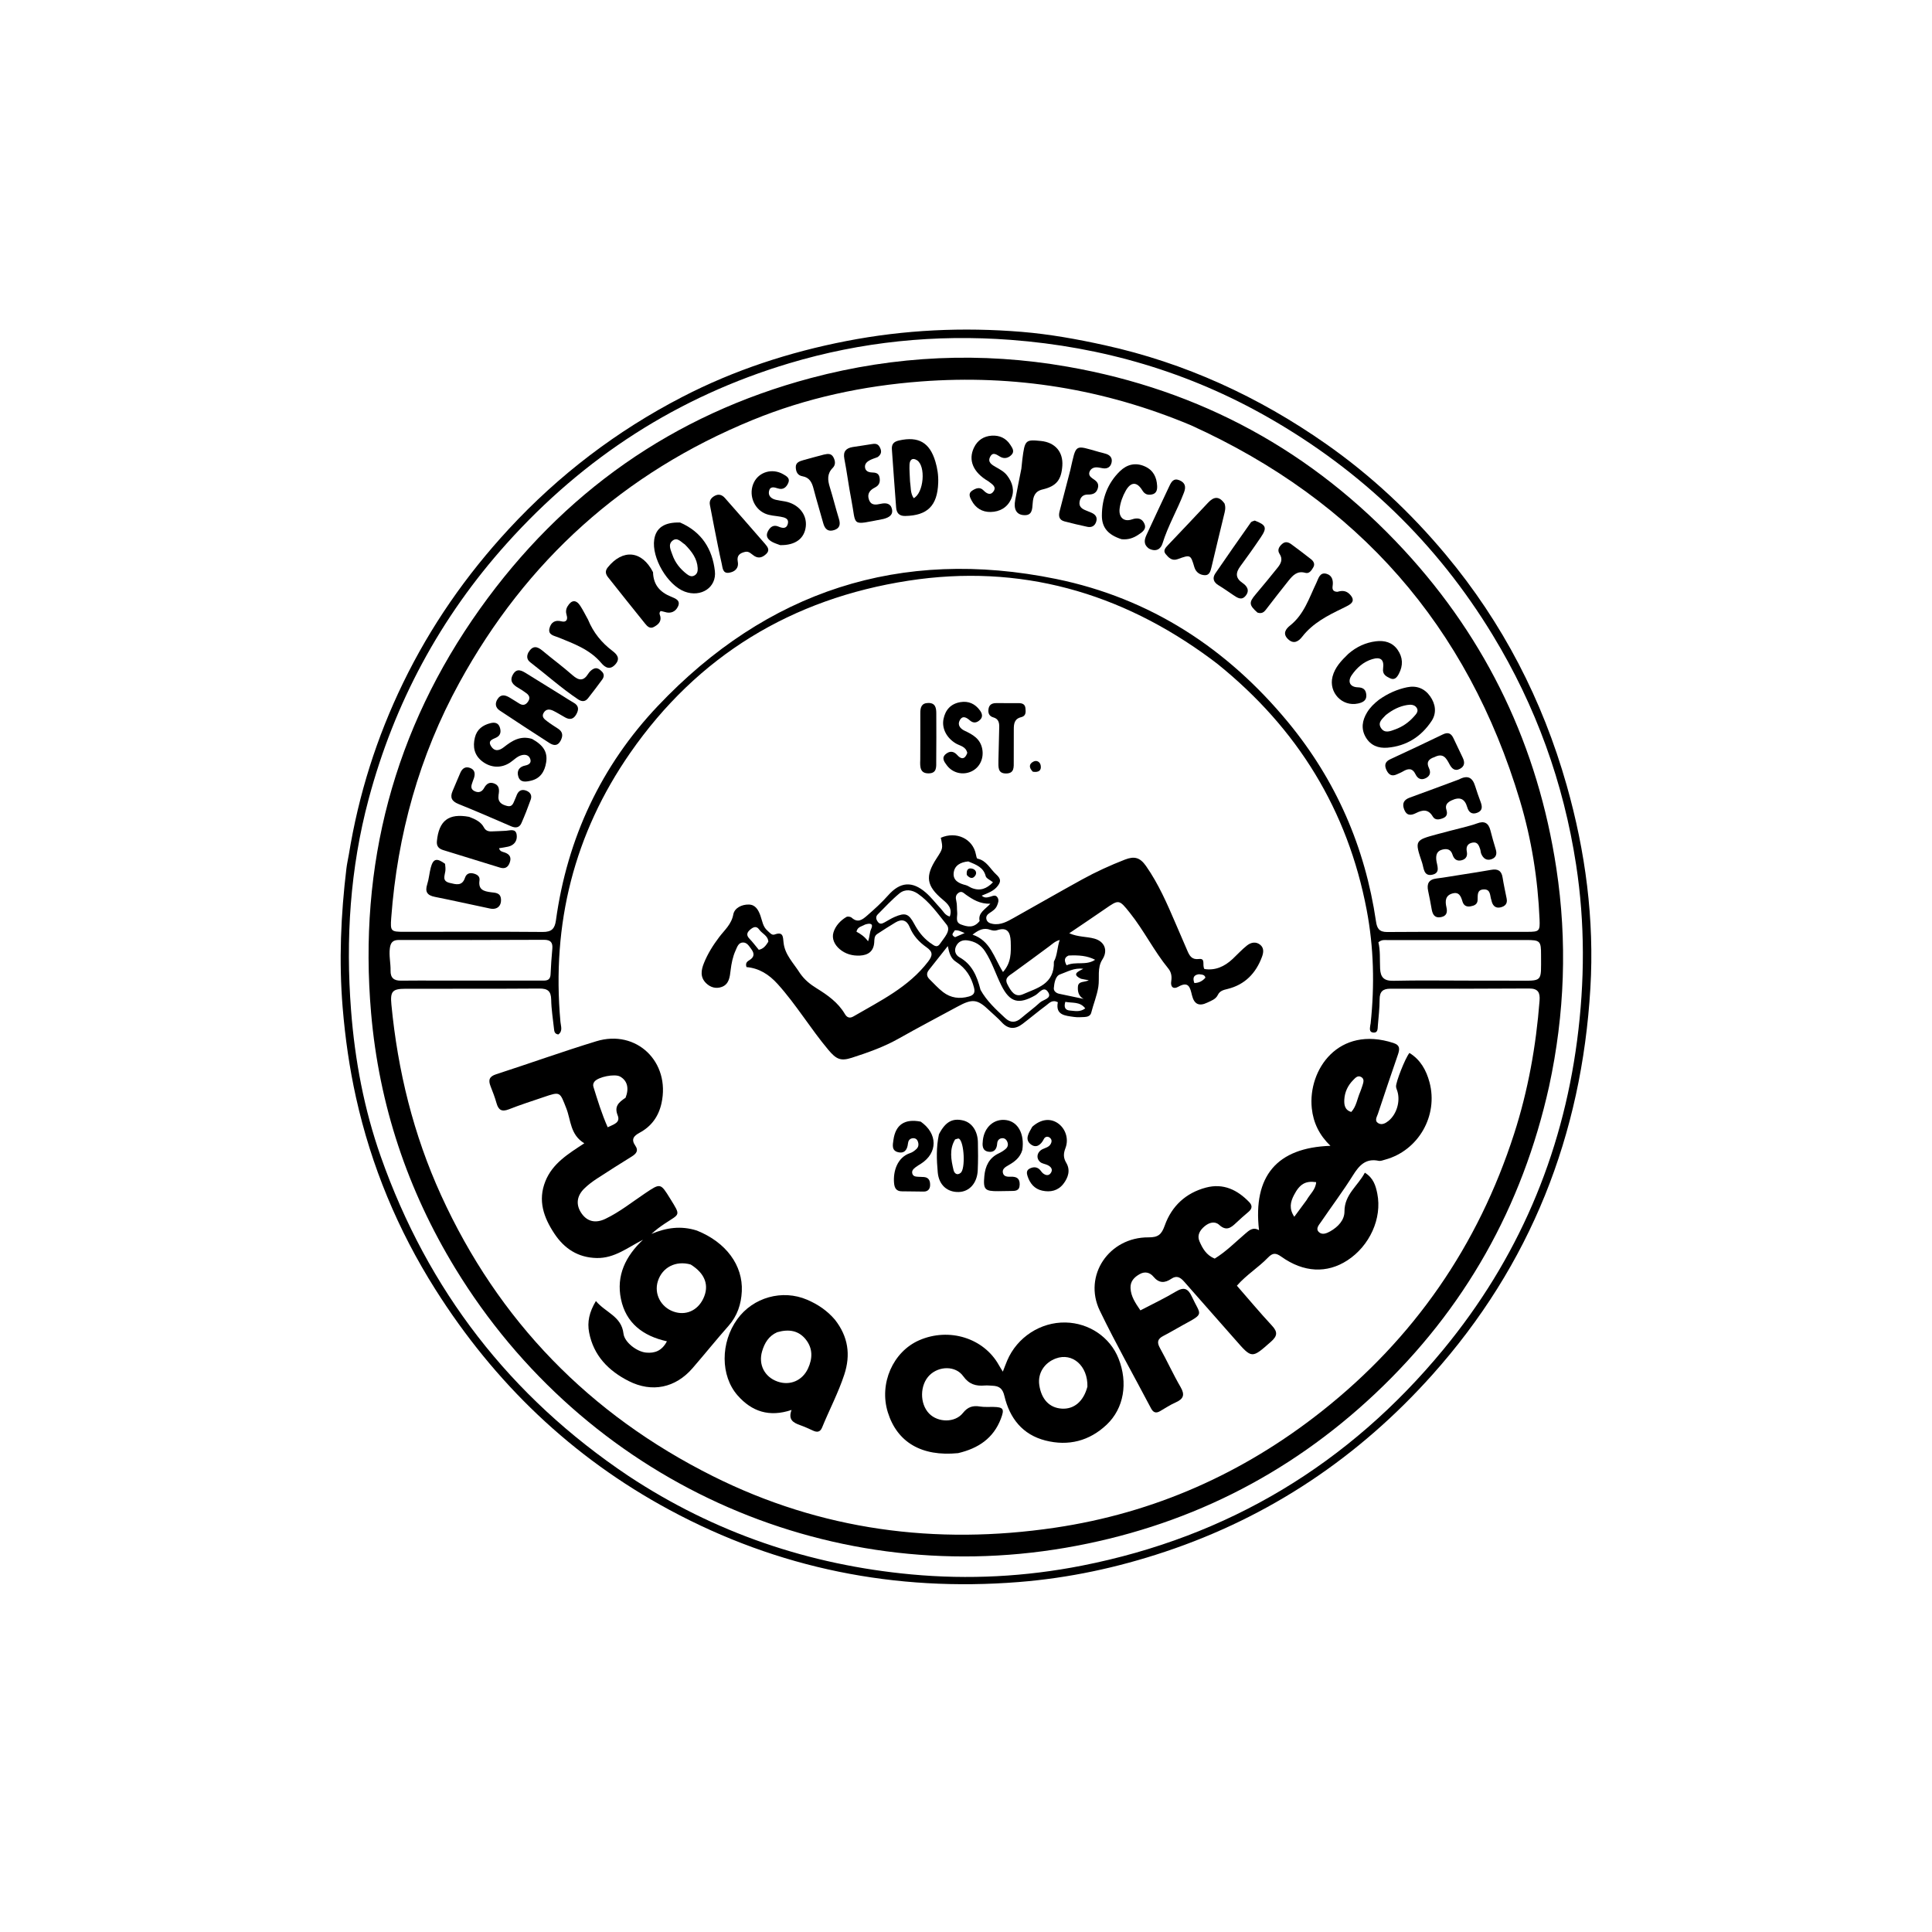 <svg version="1.1" id="Layer_1" xmlns="http://www.w3.org/2000/svg" xmlns:xlink="http://www.w3.org/1999/xlink" x="0px" y="0px"
	 width="100%" viewBox="0 0 1024 1024" enable-background="new 0 0 1024 1024" xml:space="preserve">
<path fill="#000000" opacity="1" stroke="none" 
	d="
M184.876,453.01 
	C190.094,420.994 199.658,390.786 213.628,361.991 
	C228.204,331.948 247.046,304.852 269.731,280.335 
	C296.264,251.658 326.888,228.375 361.506,210.444 
	C389.021,196.192 418.239,186.648 448.662,180.743 
	C479.417,174.774 510.42,173.324 541.582,175.898 
	C556.332,177.116 570.928,179.759 585.391,182.94 
	C628.073,192.329 666.966,210.196 702.72,235.217 
	C726.637,251.954 747.716,271.719 766.367,294.077 
	C796.463,330.155 817.53,370.978 830.358,416.175 
	C840.355,451.4 845.095,487.309 842.932,523.776 
	C838.324,601.492 811.331,670.357 759.115,728.718 
	C720.085,772.341 673.014,803.942 617.403,822.49 
	C592.231,830.885 566.469,836.41 539.902,838.518 
	C474.428,843.713 412.569,831.39 354.806,800.258 
	C303.128,772.405 262.046,732.953 230.687,683.304 
	C210.835,651.872 196.784,618.05 188.717,581.817 
	C185.216,566.092 182.946,550.131 181.615,534.017 
	C179.577,509.343 180.655,484.815 183.608,460.31 
	C183.887,458.002 184.396,455.721 184.876,453.01 
M333.151,782.322 
	C378.69,812.401 428.85,829.438 483.022,834.465 
	C513.32,837.276 543.528,835.718 573.483,829.814 
	C651.083,814.52 714.985,775.982 765.07,715.194 
	C804.284,667.599 827.868,612.772 835.91,551.396 
	C839.982,520.32 840.121,489.296 835.371,458.35 
	C828.701,414.89 814.07,374.286 791.172,336.618 
	C761.516,287.83 721.765,249.584 672.292,221.321 
	C629.945,197.13 584.315,183.822 535.749,180.139 
	C495.793,177.109 456.603,181.073 418.221,192.57 
	C359.282,210.226 309.573,242.36 268.519,288.11 
	C233.249,327.415 208.981,372.65 195.374,423.584 
	C185.565,460.301 183.159,497.694 186.068,535.52 
	C188.107,562.035 192.989,587.975 201.838,613.054 
	C226.777,683.728 270.205,740.165 333.151,782.322 
z"/>
<path fill="#000000" opacity="1" stroke="none" 
	d="
M821.042,575.846 
	C806.838,639.72 776.247,693.98 729.004,738.528 
	C682.56,782.321 627.583,809.584 564.609,820.376 
	C436.77,842.284 309.651,784.253 241.371,672.376 
	C215.963,630.746 200.906,585.576 196.694,536.995 
	C189.9,458.633 208.727,386.778 254.371,322.724 
	C298.16,261.272 356.673,219.793 429.867,200.346 
	C474.637,188.451 520.055,186.335 565.939,194.377 
	C636.391,206.725 695.794,239.222 744.184,291.585 
	C788.38,339.409 815.159,395.971 824.903,460.282 
	C830.736,498.777 829.387,537.278 821.042,575.846 
M645.478,352.042 
	C644.284,351.133 643.101,350.21 641.895,349.317 
	C593.994,313.848 540.452,298.673 481.41,307.791 
	C419.751,317.313 369.838,347.491 334.005,399.084 
	C304.272,441.893 292.337,489.661 297.045,541.592 
	C297.247,543.826 298.416,546.523 295.91,548.286 
	C293.886,547.991 293.772,546.59 293.631,545.257 
	C293.086,540.128 292.226,535.003 292.142,529.865 
	C292.067,525.291 290.288,523.914 285.833,523.947 
	C262.169,524.123 238.504,524.011 214.839,524.068 
	C207.922,524.084 206.783,525.506 207.452,532.481 
	C210.821,567.555 219.126,601.362 233.768,633.477 
	C264.168,700.157 312.523,749.734 377.873,782.409 
	C435.185,811.064 495.975,819.064 559.139,809.715 
	C611.736,801.93 658.793,780.977 700.395,748.128 
	C749.334,709.487 783.394,660.303 802.537,600.853 
	C809.925,577.907 814.138,554.396 815.997,530.407 
	C816.328,526.135 815.297,523.887 810.404,523.921 
	C785.907,524.093 761.409,524.075 736.911,524.038 
	C732.927,524.032 731.226,525.586 731.224,529.687 
	C731.221,534.332 730.669,538.98 730.287,543.621 
	C730.156,545.21 730.373,547.442 727.99,547.297 
	C725.57,547.149 726.059,545.081 726.285,543.423 
	C726.331,543.093 726.43,542.77 726.465,542.44 
	C728.609,522.278 728.153,502.138 724.363,482.254 
	C714.286,429.396 687.815,386.28 645.478,352.042 
M631.176,225.38 
	C585.352,206.158 537.683,198.434 488.116,202.186 
	C457.337,204.515 427.483,210.898 398.905,222.594 
	C330.627,250.537 278.934,297.176 243.507,361.778 
	C222.208,400.617 210.64,442.384 207.359,486.493 
	C206.831,493.595 207.14,493.879 214.187,493.88 
	C238.681,493.886 263.176,493.735 287.667,493.953 
	C292.42,493.995 294.049,492.192 294.652,487.824 
	C300.665,444.238 318.642,405.848 348.706,374.142 
	C406.417,313.278 477.186,289.966 559.727,306.855 
	C609.637,317.067 650.395,343.618 682.73,382.817 
	C708.103,413.576 723.508,448.934 729.315,488.412 
	C729.845,492.015 730.957,494.013 735.221,493.983 
	C760.047,493.812 784.874,493.926 809.701,493.891 
	C815.859,493.882 816.26,493.485 815.999,487.288 
	C815.1,465.9 811.744,444.852 805.614,424.38 
	C777.898,331.808 719.893,265.59 631.176,225.38 
M233.5,519.732 
	C251.139,519.732 268.778,519.744 286.417,519.719 
	C288.85,519.716 291.644,520.252 291.819,516.367 
	C292.021,511.884 292.322,507.402 292.738,502.934 
	C293.053,499.562 291.876,498.104 288.313,498.12 
	C262.687,498.234 237.06,498.261 211.434,498.204 
	C208.242,498.197 207.033,499.546 206.636,502.525 
	C206.1,506.555 207.093,510.49 207.01,514.472 
	C206.93,518.3 208.795,519.825 212.532,519.764 
	C219.186,519.654 225.844,519.734 233.5,519.732 
M779.5,519.746 
	C787.491,519.755 795.481,519.76 803.472,519.773 
	C818.089,519.797 816.754,520.885 816.788,506.184 
	C816.806,498.708 816.308,498.232 808.868,498.228 
	C784.397,498.216 759.925,498.232 735.454,498.266 
	C734.001,498.268 732.442,497.889 730.574,499.433 
	C731.641,503.746 731.269,508.525 731.482,513.296 
	C731.691,518.002 733.512,519.957 738.549,519.839 
	C751.859,519.527 765.182,519.74 779.5,519.746 
z"/>
<path fill="#000000" opacity="1" stroke="none" 
	d="
M643.82,667.087 
	C649.918,663.325 654.705,658.407 659.896,653.983 
	C662.071,652.129 664.052,650.154 667.307,652.028 
	C664.022,623.363 676.76,608.261 705.16,607.312 
	C699.3,601.676 696.087,595.112 695.279,587.438 
	C693.129,567.032 709.391,543.271 738.603,552.826 
	C742.253,554.02 741.866,556.26 740.881,559.108 
	C737.289,569.491 733.79,579.908 730.325,590.335 
	C729.784,591.964 728.362,594.013 730.47,595.294 
	C732.359,596.443 734.313,595.414 735.957,594.079 
	C740.281,590.567 742.317,583.669 740.606,578.287 
	C740.355,577.501 739.986,576.715 739.932,575.911 
	C739.773,573.591 744.774,560.852 747.026,558.076 
	C752.888,561.674 755.953,567.235 757.657,573.587 
	C762.425,591.357 751.756,609.864 734.148,614.634 
	C733.028,614.937 731.789,615.477 730.742,615.257 
	C723.84,613.807 720.401,617.669 717.078,622.973 
	C711.778,631.434 705.759,639.443 700.131,647.702 
	C699.068,649.261 697.157,651.203 699.023,653.008 
	C700.76,654.689 703.126,653.733 705.06,652.63 
	C709.194,650.273 712.615,646.702 712.599,642.077 
	C712.569,633.096 719.669,628.604 723.396,621.546 
	C727.955,624.331 729.175,628.509 730.004,632.676 
	C732.607,645.753 725.954,660.349 714.133,668.025 
	C703.309,675.054 690.971,674.517 679.128,666.064 
	C676.225,663.992 674.566,663.946 672.065,666.547 
	C667.021,671.791 660.651,675.644 655.573,681.447 
	C661.884,688.677 667.849,695.813 674.167,702.619 
	C677.254,705.944 677.095,708.07 673.683,711.086 
	C663.458,720.122 663.606,720.217 654.756,710.101 
	C645.762,699.821 636.652,689.642 627.671,679.351 
	C625.677,677.067 623.703,675.824 620.842,677.768 
	C617.36,680.134 614.302,680.231 611.334,676.656 
	C609.519,674.47 606.895,673.727 604.115,675.276 
	C601.186,676.909 599.027,679.095 599.204,682.749 
	C599.415,687.107 601.71,690.553 604.436,694.524 
	C610.793,691.194 617.228,688.167 623.295,684.527 
	C627.545,681.978 629.708,682.937 631.681,687.182 
	C636.404,697.34 638.723,695.918 627.088,702.238 
	C623.577,704.146 620.163,706.239 616.608,708.059 
	C613.599,709.6 613.062,711.359 614.765,714.421 
	C618.568,721.26 621.804,728.419 625.733,735.18 
	C628.112,739.273 627.287,741.461 623.174,743.288 
	C620.296,744.567 617.614,746.304 614.893,747.918 
	C612.672,749.236 611.232,748.663 610.06,746.435 
	C600.991,729.189 591.375,712.208 582.914,694.669 
	C573.974,676.138 587.765,655.661 608.769,655.826 
	C613.921,655.867 615.674,654.248 617.33,649.579 
	C620.992,639.263 628.499,632.267 639.203,629.442 
	C648.349,627.027 655.83,630.601 662.131,637.167 
	C663.889,638.999 663.679,640.647 661.776,642.267 
	C659.493,644.21 657.224,646.178 655.056,648.246 
	C652.319,650.856 649.883,652.581 646.204,649.206 
	C643.905,647.097 640.887,647.916 638.45,649.968 
	C635.952,652.071 634.371,654.708 635.72,657.866 
	C637.34,661.661 639.408,665.319 643.82,667.087 
M692.539,636.049 
	C694.27,632.933 697.344,630.509 697.589,626.571 
	C691.905,625.756 688.863,627.563 685.816,633.447 
	C683.951,637.048 683.126,640.603 686.005,644.91 
	C688.394,641.674 690.256,639.153 692.539,636.049 
M720.993,578.584 
	C721.382,577.489 721.814,576.407 722.15,575.296 
	C722.632,573.704 723.311,571.891 721.457,570.833 
	C719.608,569.778 718.326,571.334 717.193,572.477 
	C714.404,575.289 712.75,578.78 712.52,582.681 
	C712.359,585.402 712.654,588.353 716.202,589.356 
	C718.934,586.41 719.251,582.595 720.993,578.584 
z"/>
<path fill="#000000" opacity="1" stroke="none" 
	d="
M369.379,652.234 
	C384.767,658.385 393.844,670.628 393.171,684.443 
	C392.841,691.215 390.817,697.433 386.15,702.716 
	C379.647,710.079 373.488,717.744 367.056,725.171 
	C358.003,735.624 345.573,738.244 333.229,731.988 
	C322.519,726.559 314.609,718.53 312.247,706.236 
	C311.182,700.692 312.308,695.455 315.836,689.568 
	C320.971,695.732 329.403,697.607 330.458,706.824 
	C330.986,711.439 337.521,716.427 342.419,716.902 
	C347.052,717.352 350.85,715.956 353.482,710.919 
	C340.771,708.127 331.761,701.238 329.124,688.557 
	C326.52,676.035 331.607,665.752 340.794,657.093 
	C332.802,661.12 325.747,666.993 316.226,666.774 
	C306.352,666.547 299.123,661.822 293.838,653.852 
	C288.191,645.338 284.945,636.352 289.065,626.073 
	C292.888,616.537 301.28,611.513 309.695,605.967 
	C302.172,601.434 302.609,593.679 300.161,587.456 
	C296.689,578.626 297.108,578.439 288.113,581.502 
	C281.967,583.595 275.769,585.568 269.733,587.948 
	C265.976,589.429 264.186,588.366 263.158,584.67 
	C262.313,581.629 261.157,578.667 260.004,575.722 
	C258.744,572.507 259.248,570.583 262.944,569.387 
	C280.682,563.646 298.239,557.328 316.064,551.882 
	C337.356,545.377 355.459,562.905 350.592,584.81 
	C349.053,591.737 345.273,596.979 339.068,600.332 
	C335.926,602.03 334.319,603.817 336.766,607.294 
	C338.587,609.881 337.152,611.536 334.881,612.95 
	C328.661,616.824 322.449,620.715 316.322,624.734 
	C313.968,626.279 311.673,628.004 309.667,629.969 
	C305.462,634.088 305.138,638.919 308.462,643.436 
	C311.448,647.495 315.752,648.472 320.892,646.004 
	C328.438,642.381 334.968,637.139 341.877,632.506 
	C350.086,627.002 350.047,626.954 355.209,635.3 
	C360.938,644.562 360.432,643.181 352.41,648.49 
	C349.945,650.121 347.575,651.895 345.288,653.99 
	C353.055,650.718 360.884,649.51 369.379,652.234 
M366.061,670.215 
	C358.196,667.992 350.953,671.702 348.654,679.133 
	C346.601,685.771 350.226,692.766 356.96,695.162 
	C363.372,697.443 369.683,694.707 372.741,688.321 
	C376.024,681.466 373.873,675.059 366.061,670.215 
M331.565,581.82 
	C333.541,576.773 332.488,572.722 328.645,570.588 
	C325.808,569.013 317.127,570.749 315.11,573.244 
	C314.405,574.115 314.226,575.075 314.527,576.046 
	C316.73,583.141 318.902,590.253 322.088,597.476 
	C325.229,595.926 328.954,595.109 327.382,591.165 
	C325.535,586.532 327.688,584.389 331.565,581.82 
z"/>
<path fill="#000000" opacity="1" stroke="none" 
	d="
M424.072,515.927 
	C426.521,519.412 429.471,521.741 432.788,523.791 
	C438.61,527.391 444.209,531.33 447.79,537.426 
	C448.919,539.346 450.351,539.886 452.352,538.72 
	C466.564,530.439 481.533,523.25 491.92,509.67 
	C494.422,506.399 494.517,504.488 491.053,502.064 
	C487.212,499.376 484.01,495.951 482.187,491.467 
	C480.66,487.71 478.064,486.861 474.627,488.914 
	C471.35,490.872 468.14,492.947 464.942,495.035 
	C463.314,496.098 463.469,497.88 463.355,499.54 
	C463.033,504.259 460.095,506.267 455.756,506.475 
	C451.823,506.663 448.135,505.676 445.057,503.075 
	C442.306,500.75 440.75,497.488 441.752,494.195 
	C442.794,490.768 445.387,487.906 448.606,486.013 
	C449.264,485.627 450.798,485.855 451.398,486.392 
	C454.683,489.334 457.061,487.478 459.608,485.258 
	C463.504,481.861 467.324,478.412 470.76,474.529 
	C477.11,467.353 483.508,466.834 490.722,473.117 
	C493.59,475.615 495.922,478.724 498.55,481.505 
	C499.977,483.015 500.887,485.144 503.399,485.777 
	C504.93,481.529 502.411,479.105 499.709,476.846 
	C490.99,469.558 490.199,464.499 496.386,454.986 
	C499.832,449.687 499.832,449.687 498.648,444.036 
	C506.872,440.405 515.675,444.595 517.255,452.867 
	C517.406,453.659 517.655,454.998 518.071,455.086 
	C522.954,456.124 524.772,460.524 527.974,463.435 
	C530.607,465.829 530.525,467.307 528.799,469.586 
	C526.729,472.319 523.518,473.373 520.321,474.714 
	C521.89,476.161 523.358,475.65 524.746,475.304 
	C526.165,474.951 527.65,473.948 528.74,475.743 
	C529.617,477.189 529.01,478.635 528.427,480.042 
	C527.677,481.853 526.123,482.831 524.588,483.842 
	C523.414,484.616 522.467,485.602 522.797,487.12 
	C523.171,488.844 524.656,489.414 526.154,489.679 
	C530.419,490.435 533.937,488.379 537.427,486.425 
	C549.486,479.67 561.472,472.781 573.578,466.11 
	C580.871,462.091 588.436,458.641 596.223,455.611 
	C601.234,453.661 604.238,454.448 607.445,459.042 
	C614.101,468.575 618.635,479.08 623.175,489.636 
	C625.215,494.377 627.26,499.115 629.305,503.853 
	C630.469,506.549 631.623,508.776 635.465,508.296 
	C639.187,507.83 637.044,511.5 638.352,513.592 
	C644.079,514.513 648.992,512.316 653.312,508.279 
	C655.863,505.895 658.213,503.264 660.944,501.116 
	C662.966,499.526 665.576,498.884 667.892,500.719 
	C670.093,502.463 669.677,504.985 668.867,507.171 
	C665.661,515.828 659.841,521.881 650.698,524.154 
	C648.494,524.703 646.551,525.102 645.467,527.357 
	C644.365,529.648 641.98,530.397 639.924,531.394 
	C635.56,533.509 632.943,532.302 631.782,527.555 
	C630.789,523.495 630.107,519.809 624.45,523.031 
	C621.953,524.454 620.265,523.143 620.784,520.012 
	C621.186,517.588 620.8,515.255 619.262,513.378 
	C611.642,504.075 606.329,493.183 598.841,483.804 
	C593.075,476.583 593.025,476.685 585.634,481.807 
	C579.544,486.026 573.378,490.137 566.725,494.649 
	C571.46,496.717 575.907,496.345 580.021,497.48 
	C585.484,498.986 587.374,503.758 584.3,508.523 
	C581.388,513.035 582.894,518.217 582.136,523.05 
	C581.386,527.826 579.52,532.19 578.363,536.794 
	C577.944,538.46 576.365,538.966 574.803,539.043 
	C572.977,539.132 571.113,539.26 569.318,539.003 
	C564.601,538.328 559.33,538.118 560.675,531.19 
	C557.634,529.671 556.1,531.714 554.502,532.897 
	C550.223,536.066 546.152,539.513 541.91,542.733 
	C538.018,545.687 534.352,545.595 530.894,541.781 
	C528.886,539.567 526.531,537.671 524.369,535.594 
	C518.052,529.524 515.446,529.205 507.563,533.49 
	C497.18,539.133 486.697,544.6 476.413,550.418 
	C468.514,554.887 460.056,557.865 451.498,560.628 
	C445.533,562.553 443.216,561.411 439.01,556.405 
	C429.586,545.19 422.068,532.54 412.223,521.611 
	C407.523,516.394 402.276,513.157 395.658,512.576 
	C394.911,510.369 396.123,509.548 397.214,508.89 
	C399.866,507.291 399.928,505.35 398.224,503.077 
	C397.034,501.49 395.947,499.446 393.703,499.546 
	C391.34,499.652 390.714,501.938 389.9,503.725 
	C388.368,507.087 387.673,510.65 387.234,514.322 
	C386.822,517.768 386.451,521.639 382.587,523.076 
	C379.64,524.172 376.625,523.441 374.262,521.124 
	C370.982,517.909 371.593,514.224 373.098,510.468 
	C375.094,505.483 377.925,501.007 381.152,496.724 
	C383.983,492.967 387.678,489.963 388.657,484.692 
	C389.3,481.225 393.163,479.333 396.933,479.428 
	C400.434,479.516 401.969,482.334 403.023,485.259 
	C404.03,488.052 404.298,491.175 406.771,493.275 
	C407.896,494.232 409.031,495.866 410.547,495.311 
	C415.119,493.635 414.984,496.455 415.299,499.561 
	C415.953,506.029 420.641,510.469 424.072,515.927 
M519.7,524.65 
	C522.987,530.579 527.917,535.066 532.789,539.61 
	C535.592,542.224 538.314,542.138 541.195,539.669 
	C544.479,536.855 548.001,534.309 551.175,531.381 
	C552.913,529.778 557.531,529.288 555.657,526.075 
	C553.35,522.119 550.784,526.357 548.74,527.524 
	C539.906,532.566 535.247,531.352 530.712,522.262 
	C527.746,516.317 525.796,509.898 522.127,504.266 
	C519.856,500.779 516.695,498.943 512.722,498.417 
	C509.974,498.054 507.74,499.163 506.627,501.753 
	C505.629,504.077 506.567,506.27 508.566,507.395 
	C515.109,511.076 517.796,517.129 519.7,524.65 
M492.832,499.626 
	C494.587,500.62 496.39,502.994 498.29,500.132 
	C500.331,497.057 504.292,493.238 501.723,490.065 
	C497.069,484.318 492.741,478.017 486.497,473.705 
	C483.389,471.558 479.685,471.067 476.702,473.534 
	C472.619,476.911 469.007,480.862 465.245,484.618 
	C463.937,485.923 464.343,487.364 465.338,488.671 
	C466.422,490.094 467.663,489.517 468.881,488.853 
	C470.632,487.899 472.32,486.799 474.143,486.013 
	C479.788,483.582 481.588,484.186 484.51,489.586 
	C486.514,493.291 488.871,496.657 492.832,499.626 
M558.576,509.709 
	C560.477,506.192 560.294,502.203 561.669,498.207 
	C559.112,498.906 557.727,500.38 556.149,501.541 
	C549.739,506.256 543.368,511.025 536.903,515.662 
	C534.69,517.249 532.18,518.387 534.027,521.868 
	C535.826,525.258 537.839,528.914 542.277,526.939 
	C549.692,523.639 558.925,521.686 558.576,509.709 
M506.683,509.766 
	C503.982,508.061 503.106,505.217 502.35,501.44 
	C498.624,506.147 495.476,510.135 492.314,514.113 
	C490.933,515.849 491.119,517.492 492.639,518.989 
	C495.001,521.314 497.237,523.818 499.847,525.831 
	C503.91,528.965 508.598,529.569 513.544,528.17 
	C516.031,527.467 516.969,526.265 516.235,523.429 
	C514.798,517.874 512.156,513.325 506.683,509.766 
M535.7,498.945 
	C535.486,494.202 533.992,491.159 528.354,493.054 
	C527.338,493.395 525.966,493.217 524.922,492.833 
	C521.368,491.525 518.686,492.894 515.472,495.383 
	C524.985,498.588 526.801,507.533 531.608,515.194 
	C536.011,510.236 535.873,505.028 535.7,498.945 
M519.216,488.161 
	C518.267,483.83 522.084,482.098 524.904,478.998 
	C519.34,479.147 515.603,476.759 511.928,474.18 
	C510.784,473.377 509.708,471.991 508.003,473.247 
	C506.404,474.426 506.44,475.814 506.878,477.626 
	C507.335,479.518 507.116,481.564 507.332,483.527 
	C507.583,485.812 506.071,488.785 509.362,490.001 
	C512.684,491.227 516.093,492.099 519.216,488.161 
M513.231,456.578 
	C509.222,456.914 505.812,458.642 505.451,462.816 
	C505.108,466.775 508.42,468.294 511.889,469.144 
	C512.99,469.415 513.95,470.215 515.026,470.646 
	C519.433,472.414 522.985,471.071 526.296,467.622 
	C524.779,466.399 522.745,465.595 522.433,464.358 
	C521.269,459.737 517.576,458.374 513.231,456.578 
M572.967,518.775 
	C567.771,516.295 571.496,514.916 574.145,513.485 
	C569.313,512.814 565.609,515.141 561.826,516.461 
	C559.409,517.304 558.779,520.953 558.547,523.711 
	C558.417,525.251 559.742,526.37 561.375,526.718 
	C565.695,527.637 570.019,528.536 574.341,529.443 
	C571.456,527.946 571.135,525.142 571.333,522.836 
	C571.588,519.868 574.964,520.722 577.083,519.536 
	C575.782,519.323 574.705,519.146 572.967,518.775 
M407.225,499.141 
	C407.096,495.895 403.924,494.894 402.382,492.675 
	C400.824,490.431 398.969,491.483 397.365,492.947 
	C395.73,494.44 395.611,495.857 397.248,497.557 
	C399.041,499.421 400.595,501.516 402.173,503.413 
	C404.603,502.914 405.814,501.371 407.225,499.141 
M566.368,506.454 
	C563.954,507.534 564.009,509.187 565.322,511.625 
	C570.149,509.4 575.714,511.922 580.438,508.698 
	C576.169,506.507 571.704,506.188 566.368,506.454 
M575.204,534.472 
	C572.396,530.733 568.291,531.748 564.646,530.99 
	C563.727,533.998 564.697,535.456 567.156,535.62 
	C569.715,535.791 572.371,536.578 575.204,534.472 
M458.43,490.058 
	C456.822,491.033 454.514,491.143 453.944,493.816 
	C456.226,495.027 458.351,496.498 460.085,498.908 
	C461.024,496.469 460.826,494.304 461.758,492.305 
	C462.98,489.686 461.449,489.032 458.43,490.058 
M635.437,516.36 
	C632.558,516.762 632.062,518.38 633.031,521.038 
	C635.605,520.961 637.432,519.894 638.904,518.171 
	C638.444,516.5 637.182,516.599 635.437,516.36 
M506.21,496.723 
	C507.855,496.016 509.501,495.309 511.288,494.541 
	C509.556,493.853 508.036,492.863 506.032,493.102 
	C505.53,494.34 503.534,495.363 506.21,496.723 
z"/>
<path fill="#000000" opacity="1" stroke="none" 
	d="
M507.813,770.194 
	C488.47,772.111 475.492,764.45 470.551,748.497 
	C465.857,733.343 473.266,716.41 487.246,710.343 
	C503.107,703.46 521.47,709.216 529.433,723.558 
	C529.982,724.547 530.606,725.495 531.523,727.001 
	C532.46,724.613 533.123,722.776 533.893,720.985 
	C539.164,708.719 551.548,700.684 564.733,700.95 
	C577.242,701.202 588.355,708.736 592.832,720.002 
	C597.957,732.896 595.722,746.481 586.513,755.149 
	C577.356,763.769 566.308,766.595 554.143,763.513 
	C541.901,760.412 535.113,751.622 532.336,739.824 
	C531.393,735.816 529.48,734.611 525.979,734.463 
	C524.648,734.407 523.304,734.231 521.986,734.344 
	C517.25,734.753 513.631,733.752 510.509,729.391 
	C506.5,723.792 497.795,723.936 492.757,728.814 
	C487.475,733.927 487.341,744.004 492.486,749.24 
	C497.199,754.037 506.175,754.183 510.367,748.91 
	C512.968,745.639 515.644,744.868 519.426,745.483 
	C521.706,745.854 524.08,745.652 526.412,745.697 
	C531.865,745.803 532.485,746.736 530.465,752.014 
	C526.526,762.304 518.553,767.67 507.813,770.194 
M576.353,734.957 
	C576.629,724.002 568.479,716.734 559.602,720.021 
	C553.467,722.293 549.954,727.908 550.834,734.036 
	C551.931,741.667 556.223,746.191 562.758,746.603 
	C569.188,747.008 574.258,742.885 576.353,734.957 
z"/>
<path fill="#000000" opacity="1" stroke="none" 
	d="
M442.56,699.5 
	C449.588,708.501 450.92,718.083 447.505,728.517 
	C444.335,738.202 439.564,747.202 435.732,756.601 
	C434.744,759.024 433.129,759.289 430.923,758.258 
	C428.662,757.201 426.374,756.172 424.025,755.337 
	C420.484,754.08 417.605,752.488 419.539,747.301 
	C407.703,751.285 398.444,748.13 390.96,739.619 
	C381.788,729.189 381.814,711.59 390.786,699.173 
	C399.146,687.603 414.689,683.246 427.803,688.889 
	C433.367,691.283 438.355,694.562 442.56,699.5 
M411.927,706.101 
	C407.443,708.073 405.199,711.838 403.908,716.294 
	C401.878,723.305 405.26,729.832 412.092,732.246 
	C418.679,734.573 425.269,731.782 428.252,725.349 
	C430.742,719.979 430.851,714.619 427.035,709.883 
	C423.324,705.279 418.257,704.291 411.927,706.101 
z"/>
<path fill="#000000" opacity="1" stroke="none" 
	d="
M497.665,601.176 
	C501.083,594.563 504.825,592.526 510.477,593.867 
	C515.034,594.949 518.154,599.341 518.306,605.308 
	C518.432,610.286 518.439,615.276 518.224,620.249 
	C517.931,627.05 513.836,631.609 508.191,631.786 
	C502.191,631.975 497.644,628.199 497.027,621.398 
	C496.431,614.826 496.152,608.148 497.665,601.176 
M506.233,603.911 
	C503.038,609.18 504.104,614.725 505.402,620.185 
	C505.791,621.823 507.206,623.214 509.159,621.661 
	C511.758,619.595 511.087,605.366 508.329,603.54 
	C507.996,603.319 507.368,603.543 506.233,603.911 
z"/>
<path fill="#000000" opacity="1" stroke="none" 
	d="
M487.994,594.493 
	C497.121,600.874 497.045,611.057 488.196,616.751 
	C487.216,617.382 486.182,617.945 485.27,618.664 
	C484.223,619.49 483.124,620.438 483.536,621.983 
	C483.971,623.614 485.436,623.631 486.772,623.723 
	C487.769,623.791 488.772,623.769 489.767,623.859 
	C492.366,624.093 493.009,625.94 492.981,628.098 
	C492.954,630.236 491.802,631.561 489.567,631.561 
	C485.738,631.561 481.91,631.419 478.081,631.426 
	C475.056,631.432 474.101,629.708 473.866,627.008 
	C473.333,620.88 475.531,613.389 482.451,611.139 
	C483.664,610.745 484.805,609.871 485.75,608.977 
	C486.949,607.841 487.028,606.299 486.396,604.806 
	C485.875,603.576 484.817,603.106 483.538,603.319 
	C481.968,603.581 481.377,604.757 481.224,606.181 
	C480.891,609.29 479.449,611.479 476.086,610.706 
	C472.465,609.874 473.163,606.811 473.539,604.15 
	C474.672,596.143 479.455,592.819 487.994,594.493 
z"/>
<path fill="#000000" opacity="1" stroke="none" 
	d="
M541.857,609.487 
	C540.643,613.699 537.686,615.762 534.455,617.629 
	C532.894,618.531 531.003,619.574 531.588,621.771 
	C532.113,623.741 534.106,623.732 535.756,623.685 
	C538.708,623.601 540.535,624.445 540.455,627.865 
	C540.372,631.396 537.982,631.216 535.605,631.248 
	C533.446,631.277 531.287,631.327 529.128,631.345 
	C521.968,631.407 521.049,630.503 521.725,623.288 
	C522.215,618.066 524.249,613.697 529.357,611.303 
	C530.693,610.677 532,609.865 533.1,608.89 
	C534.331,607.799 534.515,606.31 533.709,604.798 
	C533.096,603.647 532.128,603.102 530.837,603.311 
	C529.252,603.567 528.601,604.786 528.516,606.161 
	C528.323,609.262 526.708,610.993 523.72,610.407 
	C520.465,609.769 520.649,606.871 520.929,604.365 
	C521.725,597.262 526.995,592.767 533.316,593.668 
	C539.528,594.554 543.099,600.922 541.857,609.487 
z"/>
<path fill="#000000" opacity="1" stroke="none" 
	d="
M547.124,597.21 
	C551.619,593.189 556.481,592.566 560.505,595.211 
	C564.608,597.907 566.634,603.452 564.737,608.445 
	C563.642,611.328 563.484,613.54 565.138,616.316 
	C567.446,620.188 566.193,624.135 563.613,627.472 
	C560.776,631.142 556.726,632.02 552.382,631.066 
	C548.281,630.165 545.895,627.254 544.62,623.37 
	C544.124,621.857 543.977,620.326 545.632,619.435 
	C547.327,618.523 549.151,618.318 550.768,619.616 
	C551.531,620.227 551.99,621.213 552.745,621.838 
	C554.207,623.047 555.925,623.361 557.039,621.572 
	C558.169,619.757 556.984,618.391 555.362,617.569 
	C554.055,616.906 552.345,616.801 551.307,615.888 
	C548.944,613.808 549.663,610.432 552.682,609.035 
	C554.188,608.339 555.871,608.015 556.808,606.462 
	C557.592,605.162 557.592,603.846 556.311,602.924 
	C555.166,602.099 553.845,602.545 553.301,603.648 
	C551.735,606.827 549.188,608.802 546.26,606.458 
	C542.95,603.808 545.311,600.442 547.124,597.21 
z"/>
<path fill="#000000" opacity="1" stroke="none" 
	d="
M512.681,399.056 
	C511.881,395.561 508.808,395.348 506.61,394.039 
	C501.735,391.136 499.064,386.063 500.084,381.069 
	C501.079,376.198 503.963,373.011 508.98,372.155 
	C513.326,371.413 516.824,373.015 519.393,376.547 
	C520.545,378.13 521.096,379.931 519.448,381.516 
	C517.853,383.051 516.034,383.535 514.122,381.892 
	C512.374,380.389 510.282,378.959 508.732,381.689 
	C507.297,384.214 508.961,386.229 511.267,387.311 
	C515.6,389.344 519.54,391.546 520.589,396.848 
	C521.583,401.87 519.364,406.793 514.841,408.889 
	C510.291,410.998 504.907,409.714 501.875,405.665 
	C500.479,403.8 498.799,401.641 501.378,399.584 
	C503.418,397.956 505.479,398.027 507.459,400.291 
	C509.358,402.464 511.446,402.664 512.681,399.056 
z"/>
<path fill="#000000" opacity="1" stroke="none" 
	d="
M529.186,403.087 
	C529.351,396.851 529.488,391.052 529.613,385.252 
	C529.663,382.928 529.136,380.981 526.527,380.243 
	C524.145,379.568 523.566,377.776 523.968,375.566 
	C524.369,373.364 525.964,372.67 527.981,372.664 
	C531.961,372.652 535.941,372.655 539.921,372.676 
	C541.722,372.685 543.254,373.154 543.495,375.287 
	C543.727,377.331 543.866,379.491 541.272,380.107 
	C537.646,380.968 537.324,383.613 537.335,386.607 
	C537.356,392.247 537.318,397.886 537.305,403.526 
	C537.298,406.535 537.719,409.953 533.228,409.958 
	C528.716,409.964 529.186,406.516 529.186,403.087 
z"/>
<path fill="#000000" opacity="1" stroke="none" 
	d="
M487.75,402.803 
	C487.771,394.209 487.831,386.087 487.791,377.966 
	C487.776,374.971 488.373,372.636 492.008,372.588 
	C495.77,372.538 496.234,375.193 496.252,377.986 
	C496.306,386.438 496.293,394.89 496.221,403.342 
	C496.196,406.258 496.738,409.843 492.238,409.903 
	C487.681,409.963 487.572,406.627 487.75,402.803 
z"/>
<path fill="#000000" opacity="1" stroke="none" 
	d="
M547.425,409.031 
	C545.274,406.862 545.313,404.885 547.779,403.645 
	C549.557,402.751 551.247,403.873 551.58,405.654 
	C552.105,408.458 550.402,409.496 547.425,409.031 
z"/>
<path fill="#000000" opacity="1" stroke="none" 
	d="
M298.141,368.793 
	C300.293,370.12 302.084,371.35 303.975,372.398 
	C306.856,373.996 306.877,376.092 305.406,378.678 
	C303.944,381.246 301.986,381.612 299.536,380.248 
	C297.5,379.113 295.523,377.863 293.444,376.816 
	C291.521,375.849 289.508,375.573 288.174,377.763 
	C286.844,379.946 288.553,381.192 289.99,382.288 
	C291.839,383.7 293.823,384.94 295.778,386.209 
	C298.44,387.938 298.455,390.136 297.079,392.686 
	C295.554,395.514 293.386,395.213 291.194,393.801 
	C282.379,388.119 273.581,382.408 264.857,376.587 
	C262.605,375.083 262.187,372.86 263.741,370.476 
	C265.427,367.889 267.619,368.316 269.84,369.57 
	C271.721,370.632 273.501,371.871 275.36,372.975 
	C277.32,374.141 278.824,373.546 279.992,371.686 
	C281.129,369.875 280.478,368.503 278.957,367.395 
	C277.613,366.415 276.243,365.449 274.794,364.638 
	C271.85,362.992 269.869,360.936 271.908,357.442 
	C274.015,353.832 276.69,355.517 279.154,357.026 
	C285.401,360.852 291.604,364.747 298.141,368.793 
z"/>
<path fill="#000000" opacity="1" stroke="none" 
	d="
M346.115,303.268 
	C346.312,310.08 349.849,313.832 355.552,316.209 
	C357.64,317.08 360.903,318.063 359.377,321.391 
	C358.109,324.157 355.526,325.434 352.281,324.335 
	C351.544,324.086 350.756,323.989 350.142,323.856 
	C349.031,325.06 349.868,325.944 350.028,326.872 
	C350.516,329.704 348.646,331.154 346.568,332.299 
	C344.466,333.458 343.034,331.918 341.911,330.53 
	C335.336,322.405 328.845,314.212 322.341,306.03 
	C320.982,304.32 320.543,302.682 322.153,300.689 
	C330.109,290.846 340.228,291.749 346.115,303.268 
z"/>
<path fill="#000000" opacity="1" stroke="none" 
	d="
M248.672,432.95 
	C252.026,434.25 254.906,435.566 256.506,438.593 
	C257.411,440.305 258.89,440.754 260.694,440.657 
	C263.187,440.522 265.689,440.515 268.177,440.331 
	C270.442,440.163 273.354,439.044 273.845,442.401 
	C274.288,445.422 272.739,447.927 269.433,448.715 
	C267.845,449.093 266.214,449.286 264.518,449.578 
	C264.938,451.364 266.445,451.457 267.589,451.869 
	C270.36,452.865 271.13,454.655 270.116,457.343 
	C269.191,459.794 267.54,460.631 264.994,459.841 
	C254.977,456.73 244.945,453.666 234.924,450.566 
	C232.622,449.853 231.296,448.573 231.565,445.823 
	C232.626,434.962 237.757,430.918 248.672,432.95 
z"/>
<path fill="#000000" opacity="1" stroke="none" 
	d="
M730.934,370.833 
	C735.636,367.525 740.483,365.378 745.734,364.272 
	C750.762,363.213 755.02,364.847 757.97,369.003 
	C760.884,373.107 761.574,377.902 758.769,382.139 
	C753.273,390.439 745.448,395.45 735.346,396.289 
	C730.555,396.687 726.431,395.118 723.891,390.783 
	C721.265,386.301 721.988,381.859 724.58,377.589 
	C726.153,374.999 728.272,372.904 730.934,370.833 
M734.509,378.997 
	C732.781,380.942 730.062,382.788 731.903,385.768 
	C733.856,388.929 736.903,387.537 739.542,386.579 
	C743.354,385.195 746.627,382.912 749.324,379.891 
	C750.507,378.565 752.133,377.023 750.84,375.099 
	C749.737,373.457 747.738,373.357 745.851,373.665 
	C741.825,374.321 738.262,376.024 734.509,378.997 
z"/>
<path fill="#000000" opacity="1" stroke="none" 
	d="
M360.466,276.945 
	C372.015,281.951 377.575,291.113 378.9,302.65 
	C379.907,311.41 371.494,316.772 362.916,313.564 
	C353.787,310.149 345.279,295.602 346.757,285.932 
	C347.703,279.74 352.177,276.692 360.466,276.945 
M362.97,288.55 
	C360.951,287.288 359.007,284.529 356.455,286.564 
	C353.908,288.594 355.507,291.471 356.352,293.955 
	C357.79,298.182 360.474,301.524 363.965,304.227 
	C365.164,305.155 366.531,305.908 368.097,305.005 
	C369.592,304.142 369.879,302.67 369.79,301.113 
	C369.509,296.146 366.809,292.424 362.97,288.55 
z"/>
<path fill="#000000" opacity="1" stroke="none" 
	d="
M497.271,255.936 
	C496.835,268.127 491.505,273.251 479.77,273.479 
	C476.494,273.542 475.19,271.791 474.969,269.003 
	C474.155,258.739 473.479,248.464 472.719,238.196 
	C472.51,235.374 473.716,234.085 476.532,233.452 
	C486.811,231.139 492.778,234.526 495.777,244.656 
	C496.823,248.191 497.421,251.778 497.271,255.936 
M482.333,255.108 
	C482.819,258.109 482.41,261.332 484.282,264.055 
	C489.676,261.247 490.793,246.929 485.999,243.92 
	C483.489,242.344 482.183,243.805 482.061,246.255 
	C481.93,248.893 482.204,251.552 482.333,255.108 
z"/>
<path fill="#000000" opacity="1" stroke="none" 
	d="
M649.04,266.902 
	C649.833,269.272 649.179,271.187 648.71,273.127 
	C646.486,282.325 644.25,291.521 642.085,300.734 
	C641.6,302.797 640.973,304.967 638.562,304.865 
	C635.983,304.756 633.855,303.359 633.029,300.586 
	C631.045,293.926 631.019,293.89 624.182,296.365 
	C621.155,297.461 619.385,295.554 617.824,293.672 
	C616.302,291.837 617.727,290.318 619.036,288.938 
	C626.13,281.46 633.241,273.998 640.276,266.465 
	C643.263,263.266 646.054,262.686 649.04,266.902 
z"/>
<path fill="#000000" opacity="1" stroke="none" 
	d="
M378.532,279.38 
	C377.731,275.203 377.017,271.444 376.275,267.691 
	C375.815,265.363 376.896,263.844 378.824,262.794 
	C380.918,261.654 382.747,262.286 384.2,263.934 
	C391.355,272.052 398.481,280.196 405.573,288.37 
	C406.914,289.915 408.161,291.673 406.124,293.593 
	C404.302,295.312 402.275,296.22 399.824,294.699 
	C398.31,293.759 397.075,292.021 394.999,292.491 
	C392.341,293.092 390.386,294.253 391.025,297.635 
	C391.692,301.169 389.493,303.073 386.418,303.56 
	C383.017,304.098 383.016,300.929 382.542,298.858 
	C381.094,292.537 379.9,286.158 378.532,279.38 
z"/>
<path fill="#000000" opacity="1" stroke="none" 
	d="
M541.344,248.411 
	C541.573,246.487 541.673,244.991 541.861,243.506 
	C543.166,233.193 543.484,232.885 551.744,233.729 
	C559.231,234.494 563.562,239.52 563.057,246.857 
	C562.544,254.305 559.97,257.674 552.597,259.414 
	C548.385,260.408 547.607,263.247 547.342,266.763 
	C547.099,269.983 547.117,273.503 542.329,273.006 
	C538.657,272.625 537.177,269.803 538.082,264.984 
	C539.094,259.595 540.193,254.222 541.344,248.411 
z"/>
<path fill="#000000" opacity="1" stroke="none" 
	d="
M774.665,463.588 
	C780.185,462.717 785.282,461.951 790.351,461.034 
	C793.733,460.422 795.808,461.369 796.389,465.024 
	C796.989,468.797 797.813,472.535 798.564,476.283 
	C799.111,479.017 797.646,480.4 795.265,480.933 
	C792.953,481.452 791.43,480.345 790.728,478.104 
	C790.628,477.787 790.598,477.447 790.48,477.138 
	C789.602,474.848 790.278,471.209 786.328,471.415 
	C782.668,471.606 783.307,474.645 783.165,477.087 
	C783.032,479.386 781.341,480.037 779.424,480.382 
	C777.294,480.764 775.796,479.956 775.173,477.897 
	C774.353,475.185 773.424,472.543 769.817,473.556 
	C765.993,474.629 765.904,477.679 766.635,480.818 
	C767.266,483.523 766.772,485.483 763.787,486.089 
	C760.497,486.758 759.332,484.782 758.832,481.976 
	C758.249,478.706 757.638,475.439 756.941,472.192 
	C756.122,468.376 757.274,466.117 761.427,465.614 
	C765.712,465.094 769.964,464.301 774.665,463.588 
z"/>
<path fill="#000000" opacity="1" stroke="none" 
	d="
M567.254,249.3 
	C570.572,234.896 569.252,235.829 582.582,239.573 
	C583.858,239.931 585.173,240.172 586.418,240.614 
	C588.579,241.382 589.688,242.952 589.138,245.251 
	C588.597,247.51 587.013,248.527 584.672,248.217 
	C583.523,248.064 582.383,247.723 581.235,247.706 
	C579.65,247.683 578.263,248.348 577.57,249.84 
	C576.787,251.527 577.736,252.712 579.071,253.605 
	C580.923,254.845 582.676,256.033 581.881,258.765 
	C581.075,261.537 579.144,262.162 576.547,262.125 
	C574.024,262.089 572.554,263.586 572.184,266.042 
	C571.815,268.491 573.382,269.651 575.366,270.462 
	C576.442,270.902 577.53,271.316 578.588,271.797 
	C580.649,272.733 581.765,274.204 580.996,276.556 
	C580.253,278.826 578.534,279.691 576.315,279.223 
	C572.26,278.367 568.224,277.401 564.215,276.35 
	C561.3,275.586 560.939,273.501 561.634,270.883 
	C563.505,263.829 565.304,256.756 567.254,249.3 
z"/>
<path fill="#000000" opacity="1" stroke="none" 
	d="
M523.847,255.082 
	C515.755,250.389 513.048,243.872 516.223,237.251 
	C518.125,233.284 521.428,231.171 525.677,230.908 
	C529.716,230.659 533.188,232.189 535.464,235.724 
	C536.527,237.374 537.937,239.229 536.079,241.113 
	C534.455,242.76 532.328,243.33 530.175,242.114 
	C528.28,241.044 526.271,239.229 524.776,242.176 
	C523.332,245.021 525.763,246.382 527.786,247.541 
	C529.961,248.788 532.204,249.952 533.751,251.962 
	C536.674,255.76 537.911,260.074 535.879,264.571 
	C533.86,269.037 529.892,271.254 525.084,271.356 
	C520.603,271.452 517.099,269.302 514.968,265.281 
	C514.038,263.525 512.991,261.493 515.331,260.005 
	C517.186,258.826 519.31,257.899 521.233,259.87 
	C522.979,261.66 525.013,262.775 526.63,260.378 
	C528.283,257.928 525.784,256.604 523.847,255.082 
z"/>
<path fill="#000000" opacity="1" stroke="none" 
	d="
M594.438,285.788 
	C587.373,283.514 583.971,279.713 584.018,273.161 
	C584.082,264.22 587.037,256.146 593.532,249.797 
	C597.242,246.171 601.801,244.949 606.825,247.218 
	C611.27,249.225 613.081,252.904 613.307,257.574 
	C613.413,259.779 612.874,261.634 610.424,262.091 
	C608.354,262.477 606.75,262.032 605.447,259.891 
	C602.579,255.176 599.359,255.324 596.661,260.101 
	C595.019,263.007 593.867,266.162 593.433,269.469 
	C592.822,274.13 595.603,276.79 599.92,275.299 
	C603.092,274.204 605.317,274.809 606.549,277.567 
	C607.874,280.534 605.344,282.088 603.288,283.461 
	C600.758,285.151 597.959,286.157 594.438,285.788 
z"/>
<path fill="#000000" opacity="1" stroke="none" 
	d="
M465.234,242.237 
	C463.641,242.861 462.353,243.241 461.175,243.837 
	C459.642,244.613 458.288,245.751 458.468,247.65 
	C458.66,249.682 460.332,250.345 462.063,250.406 
	C464.05,250.475 465.738,250.708 466.174,253.053 
	C466.614,255.417 466.07,257.228 463.709,258.407 
	C461.105,259.706 459.438,261.726 460.574,264.855 
	C461.727,268.031 464.261,267.582 466.823,267.027 
	C469.495,266.449 472.076,266.687 472.761,269.849 
	C473.441,272.986 471.156,274.233 468.562,274.972 
	C468.402,275.017 468.241,275.062 468.079,275.093 
	C450.55,278.446 454.034,279.127 451.204,264.739 
	C449.797,257.585 448.924,250.326 447.524,243.17 
	C446.757,239.248 448.446,237.533 451.944,236.939 
	C455.215,236.384 458.519,236.017 461.782,235.421 
	C463.544,235.099 465.135,234.996 466.147,236.755 
	C467.227,238.632 467.57,240.501 465.234,242.237 
z"/>
<path fill="#000000" opacity="1" stroke="none" 
	d="
M264.244,421.367 
	C263.69,425.243 265.991,426.471 268.746,427.165 
	C271.835,427.943 272.131,425.26 273.052,423.431 
	C273.424,422.693 273.651,421.883 273.993,421.128 
	C274.98,418.951 276.65,418.219 278.876,419.048 
	C281.08,419.868 282.081,421.582 281.294,423.794 
	C279.795,428.009 278.169,432.189 276.363,436.28 
	C275.315,438.653 273.37,439.016 270.95,437.969 
	C261.662,433.95 252.378,429.916 242.993,426.133 
	C239.448,424.704 238.387,422.705 239.888,419.241 
	C241.275,416.042 242.573,412.805 243.977,409.614 
	C244.957,407.386 246.566,406.076 249.111,407.01 
	C251.695,407.958 251.934,410.001 251.229,412.33 
	C251.037,412.964 250.754,413.57 250.542,414.198 
	C249.902,416.1 248.97,418.112 251.542,419.337 
	C253.694,420.362 255.428,419.745 256.582,417.663 
	C257.754,415.55 259.299,414.292 261.848,415.229 
	C264.693,416.274 264.716,418.546 264.244,421.367 
z"/>
<path fill="#000000" opacity="1" stroke="none" 
	d="
M281.986,391.628 
	C288.153,395.063 290.331,398.726 289.464,404.127 
	C288.699,408.892 286.44,412.614 281.397,413.786 
	C278.792,414.392 275.714,414.952 274.697,411.53 
	C273.828,408.605 275.106,406.379 278.448,405.727 
	C280.21,405.384 281.759,404.433 281.062,402.321 
	C280.381,400.255 278.557,399.762 276.576,400.236 
	C274.06,400.838 272.384,402.848 270.315,404.206 
	C265.627,407.283 260.062,407.056 255.472,403.442 
	C251.339,400.188 250.503,395.801 251.702,390.905 
	C252.772,386.532 255.881,384.297 260.039,383.269 
	C262.217,382.731 264.126,383.133 264.903,385.468 
	C265.641,387.686 265.431,389.801 262.967,390.959 
	C261.01,391.88 258.422,392.536 260.269,395.49 
	C262.171,398.533 264.695,397.869 267.071,396.001 
	C271.356,392.631 275.758,389.751 281.986,391.628 
z"/>
<path fill="#000000" opacity="1" stroke="none" 
	d="
M714.621,346.569 
	C719.035,342.74 723.868,340.571 729.263,339.897 
	C733.797,339.331 737.958,340.415 740.748,344.379 
	C743.589,348.417 743.747,352.729 741.438,357.11 
	C740.437,359.011 739.168,360.649 736.756,359.497 
	C734.676,358.503 732.638,357.451 733.067,354.34 
	C733.716,349.63 731.795,347.989 727.252,349.384 
	C722.632,350.803 719.127,353.941 716.438,357.85 
	C714.107,361.238 715.481,364.177 719.699,364.294 
	C722.809,364.38 723.984,365.761 724.178,368.373 
	C724.4,371.368 722.153,372.359 719.77,372.875 
	C711.363,374.695 704.105,367.006 706.276,358.597 
	C707.539,353.709 710.876,350.203 714.621,346.569 
z"/>
<path fill="#000000" opacity="1" stroke="none" 
	d="
M413.502,288.93 
	C411.879,288.332 410.598,287.928 409.431,287.31 
	C407.157,286.107 405.599,284.367 406.964,281.678 
	C408.091,279.457 409.835,277.905 412.623,279.101 
	C414.657,279.974 416.803,280.401 417.521,277.775 
	C418.342,274.779 415.879,274.265 413.655,273.855 
	C410.887,273.345 408.026,273.345 405.385,272.149 
	C399.287,269.388 396.597,261.776 399.607,255.66 
	C402.352,250.082 409.35,248.073 415.029,251.302 
	C416.755,252.283 418.868,253.402 417.845,255.858 
	C416.916,258.087 415.26,259.815 412.373,258.886 
	C410.391,258.248 408.119,257.551 407.573,260.398 
	C407.092,262.906 408.895,264.36 411.241,264.916 
	C412.852,265.297 414.512,265.469 416.14,265.782 
	C423.229,267.146 427.782,272.665 427.089,279.028 
	C426.393,285.423 421.559,289.087 413.502,288.93 
z"/>
<path fill="#000000" opacity="1" stroke="none" 
	d="
M774.828,438.749 
	C777.783,437.939 780.398,437.365 782.872,436.421 
	C786.684,434.966 788.906,436.13 789.921,440.02 
	C790.801,443.392 791.701,446.763 792.754,450.083 
	C793.539,452.557 793.019,454.488 790.587,455.374 
	C787.93,456.341 786.108,454.975 785.081,452.522 
	C784.767,451.77 784.791,450.883 784.526,450.103 
	C783.874,448.18 783.202,446.126 780.524,446.588 
	C777.888,447.042 776.934,448.766 777.437,451.319 
	C777.895,453.648 777.102,455.282 774.793,455.929 
	C772.199,456.656 770.612,455.349 769.866,452.989 
	C768.945,450.072 766.876,449.658 764.352,450.334 
	C761.549,451.085 760.997,453.214 761.268,455.793 
	C761.576,458.726 763.742,462.681 759.058,463.634 
	C754.489,464.564 754.657,459.963 753.744,457.266 
	C749.727,445.41 749.805,445.373 761.896,442.107 
	C766.064,440.982 770.247,439.914 774.828,438.749 
z"/>
<path fill="#000000" opacity="1" stroke="none" 
	d="
M760.329,401.266 
	C757.113,402.327 755.909,403.994 757.343,407.017 
	C758.405,409.256 758.15,411.201 755.677,412.443 
	C753.167,413.704 751.326,412.595 750.312,410.482 
	C748.584,406.884 746.293,407.258 743.497,408.932 
	C742.506,409.525 741.398,409.922 740.348,410.418 
	C737.61,411.712 735.954,410.547 734.812,408.052 
	C733.629,405.467 734.186,403.662 736.866,402.416 
	C746.193,398.081 755.511,393.727 764.766,389.243 
	C767.528,387.905 769.146,388.706 770.345,391.246 
	C771.973,394.697 773.607,398.146 775.269,401.582 
	C776.44,404.002 776.378,406.144 773.764,407.51 
	C770.949,408.98 769.396,407.189 768.224,404.993 
	C766.58,401.912 764.993,398.898 760.329,401.266 
z"/>
<path fill="#000000" opacity="1" stroke="none" 
	d="
M708.887,313.67 
	C711.484,312.868 713.506,313.138 715.243,314.839 
	C717.486,317.037 717.824,319.08 714.734,320.809 
	C713.718,321.378 712.674,321.898 711.626,322.404 
	C703.66,326.248 695.827,330.232 690.203,337.465 
	C688.213,340.025 685.628,341.635 682.619,338.691 
	C679.708,335.842 681.466,333.36 683.768,331.537 
	C691.211,325.642 693.865,316.917 697.733,308.87 
	C698.805,306.64 699.487,303.146 703.061,304.122 
	C706.021,304.93 706.77,307.631 706.317,310.603 
	C706.061,312.28 706.449,313.623 708.887,313.67 
z"/>
<path fill="#000000" opacity="1" stroke="none" 
	d="
M773.302,413.116 
	C777.989,410.609 780.496,412.201 781.848,416.614 
	C782.722,419.468 783.737,422.282 784.775,425.082 
	C785.681,427.526 785.861,429.685 782.91,430.798 
	C780.036,431.882 778.405,430.395 777.671,427.843 
	C776.335,423.203 773.625,422.226 769.389,424.213 
	C767.142,425.267 765.807,426.635 766.629,429.235 
	C767.276,431.281 766.91,432.855 764.77,433.675 
	C762.809,434.427 760.627,434.868 759.396,432.77 
	C757.006,428.697 753.923,429.211 750.501,430.955 
	C747.661,432.402 745.408,432.293 744.176,428.869 
	C743.043,425.721 744.173,423.84 747.244,422.729 
	C755.826,419.626 764.376,416.432 773.302,413.116 
z"/>
<path fill="#000000" opacity="1" stroke="none" 
	d="
M311.668,328.403 
	C314.529,335.38 318.919,340.665 324.607,344.99 
	C326.977,346.792 328.912,348.951 326.222,352.051 
	C323.421,355.279 320.829,353.961 318.702,351.426 
	C312.641,344.201 304.17,341.194 295.851,337.803 
	C293.754,336.948 290.356,336.569 291.228,333.055 
	C291.987,329.993 294.041,328.388 297.634,329.331 
	C300.094,329.977 301.065,328.405 300.35,326.118 
	C299.81,324.39 299.907,322.892 300.825,321.358 
	C302.906,317.881 305.363,317.726 307.575,321.128 
	C309.023,323.353 310.189,325.76 311.668,328.403 
z"/>
<path fill="#000000" opacity="1" stroke="none" 
	d="
M235.895,457.835 
	C236.069,459.348 236.189,460.521 236.047,461.661 
	C235.733,464.179 234.154,466.963 238.353,467.963 
	C241.755,468.773 244.946,469.799 246.471,465.204 
	C247.15,463.161 248.75,462.449 250.847,462.947 
	C252.801,463.411 254.464,464.425 254.143,466.636 
	C253.417,471.625 256.434,472.414 260.309,472.921 
	C262.415,473.197 265.222,473.106 265.519,476.432 
	C265.852,480.162 263.489,482.333 259.717,481.544 
	C249.954,479.501 240.223,477.299 230.442,475.349 
	C226.399,474.543 225.164,472.652 226.439,468.677 
	C227.348,465.845 227.551,462.795 228.308,459.905 
	C229.558,455.126 231.439,454.563 235.895,457.835 
z"/>
<path fill="#000000" opacity="1" stroke="none" 
	d="
M666.492,324.695 
	C661.953,320.683 661.91,319.279 665.471,315.08 
	C669.449,310.391 673.338,305.625 677.193,300.834 
	C678.933,298.67 680.057,296.401 678.201,293.575 
	C676.859,291.534 677.912,289.759 679.535,288.318 
	C681.242,286.801 682.936,287.35 684.519,288.527 
	C687.987,291.108 691.459,293.686 694.846,296.37 
	C696.217,297.456 697.115,298.944 696.051,300.738 
	C695.11,302.325 693.936,304.21 691.839,303.611 
	C687.564,302.388 685.233,304.955 683.015,307.693 
	C679.142,312.472 675.424,317.377 671.644,322.233 
	C670.418,323.808 669.341,325.644 666.492,324.695 
z"/>
<path fill="#000000" opacity="1" stroke="none" 
	d="
M436.698,240.932 
	C438.961,240.395 440.684,240.344 441.766,242.444 
	C442.784,244.421 442.938,246.41 441.355,248.006 
	C438.295,251.093 438.66,254.465 439.817,258.188 
	C441.546,263.752 442.931,269.422 444.643,274.991 
	C445.521,277.846 445.178,279.973 442.117,280.954 
	C438.809,282.013 437.167,280.361 436.328,277.283 
	C434.664,271.178 432.771,265.133 431.196,259.007 
	C430.343,255.691 429.047,253.069 425.326,252.429 
	C422.677,251.974 421.864,249.981 421.779,247.691 
	C421.684,245.113 423.795,244.465 425.729,243.904 
	C429.246,242.883 432.798,241.978 436.698,240.932 
z"/>
<path fill="#000000" opacity="1" stroke="none" 
	d="
M665.045,275.917 
	C671.091,278.233 671.662,279.696 668.33,284.658 
	C664.808,289.904 661.129,295.049 657.39,300.144 
	C654.879,303.565 654.726,306.376 658.559,308.979 
	C660.953,310.604 662.485,312.908 660.269,315.708 
	C658.11,318.437 655.854,316.86 653.714,315.422 
	C651.091,313.659 648.516,311.816 645.812,310.187 
	C643.117,308.564 642.498,306.353 644.165,303.903 
	C650.337,294.837 656.658,285.873 662.971,276.904 
	C663.311,276.422 664.094,276.251 665.045,275.917 
z"/>
<path fill="#000000" opacity="1" stroke="none" 
	d="
M280.019,345.874 
	C282.342,341.946 284.74,342.542 287.549,344.895 
	C292.786,349.28 298.307,353.334 303.426,357.848 
	C306.801,360.823 309.306,361.111 311.821,357.033 
	C312.485,355.958 313.592,354.937 314.735,354.428 
	C316.488,353.649 317.914,354.776 319.106,356.028 
	C320.368,357.354 320.141,358.86 319.208,360.147 
	C316.767,363.515 314.224,366.809 311.666,370.09 
	C310.138,372.05 308.291,371.937 306.376,370.655 
	C297.498,364.712 289.558,357.556 281.103,351.066 
	C279.495,349.833 278.893,348.174 280.019,345.874 
z"/>
<path fill="#000000" opacity="1" stroke="none" 
	d="
M609.008,290.782 
	C605.866,288.52 606.558,285.933 607.722,283.41 
	C611.698,274.793 615.729,266.201 619.785,257.622 
	C620.811,255.454 621.993,253.277 625.048,254.518 
	C628.125,255.768 628.72,257.909 627.562,260.976 
	C624.093,270.164 619.034,278.667 616.128,288.118 
	C615.253,290.966 612.718,292.7 609.008,290.782 
z"/>
<path fill="#000000" opacity="1" stroke="none" 
	d="
M512.417,463.717 
	C512.117,461.104 513.117,459.796 515.432,460.441 
	C517.018,460.882 517.908,462.443 516.991,463.937 
	C515.799,465.878 514.1,465.769 512.417,463.717 
z"/>
</svg>